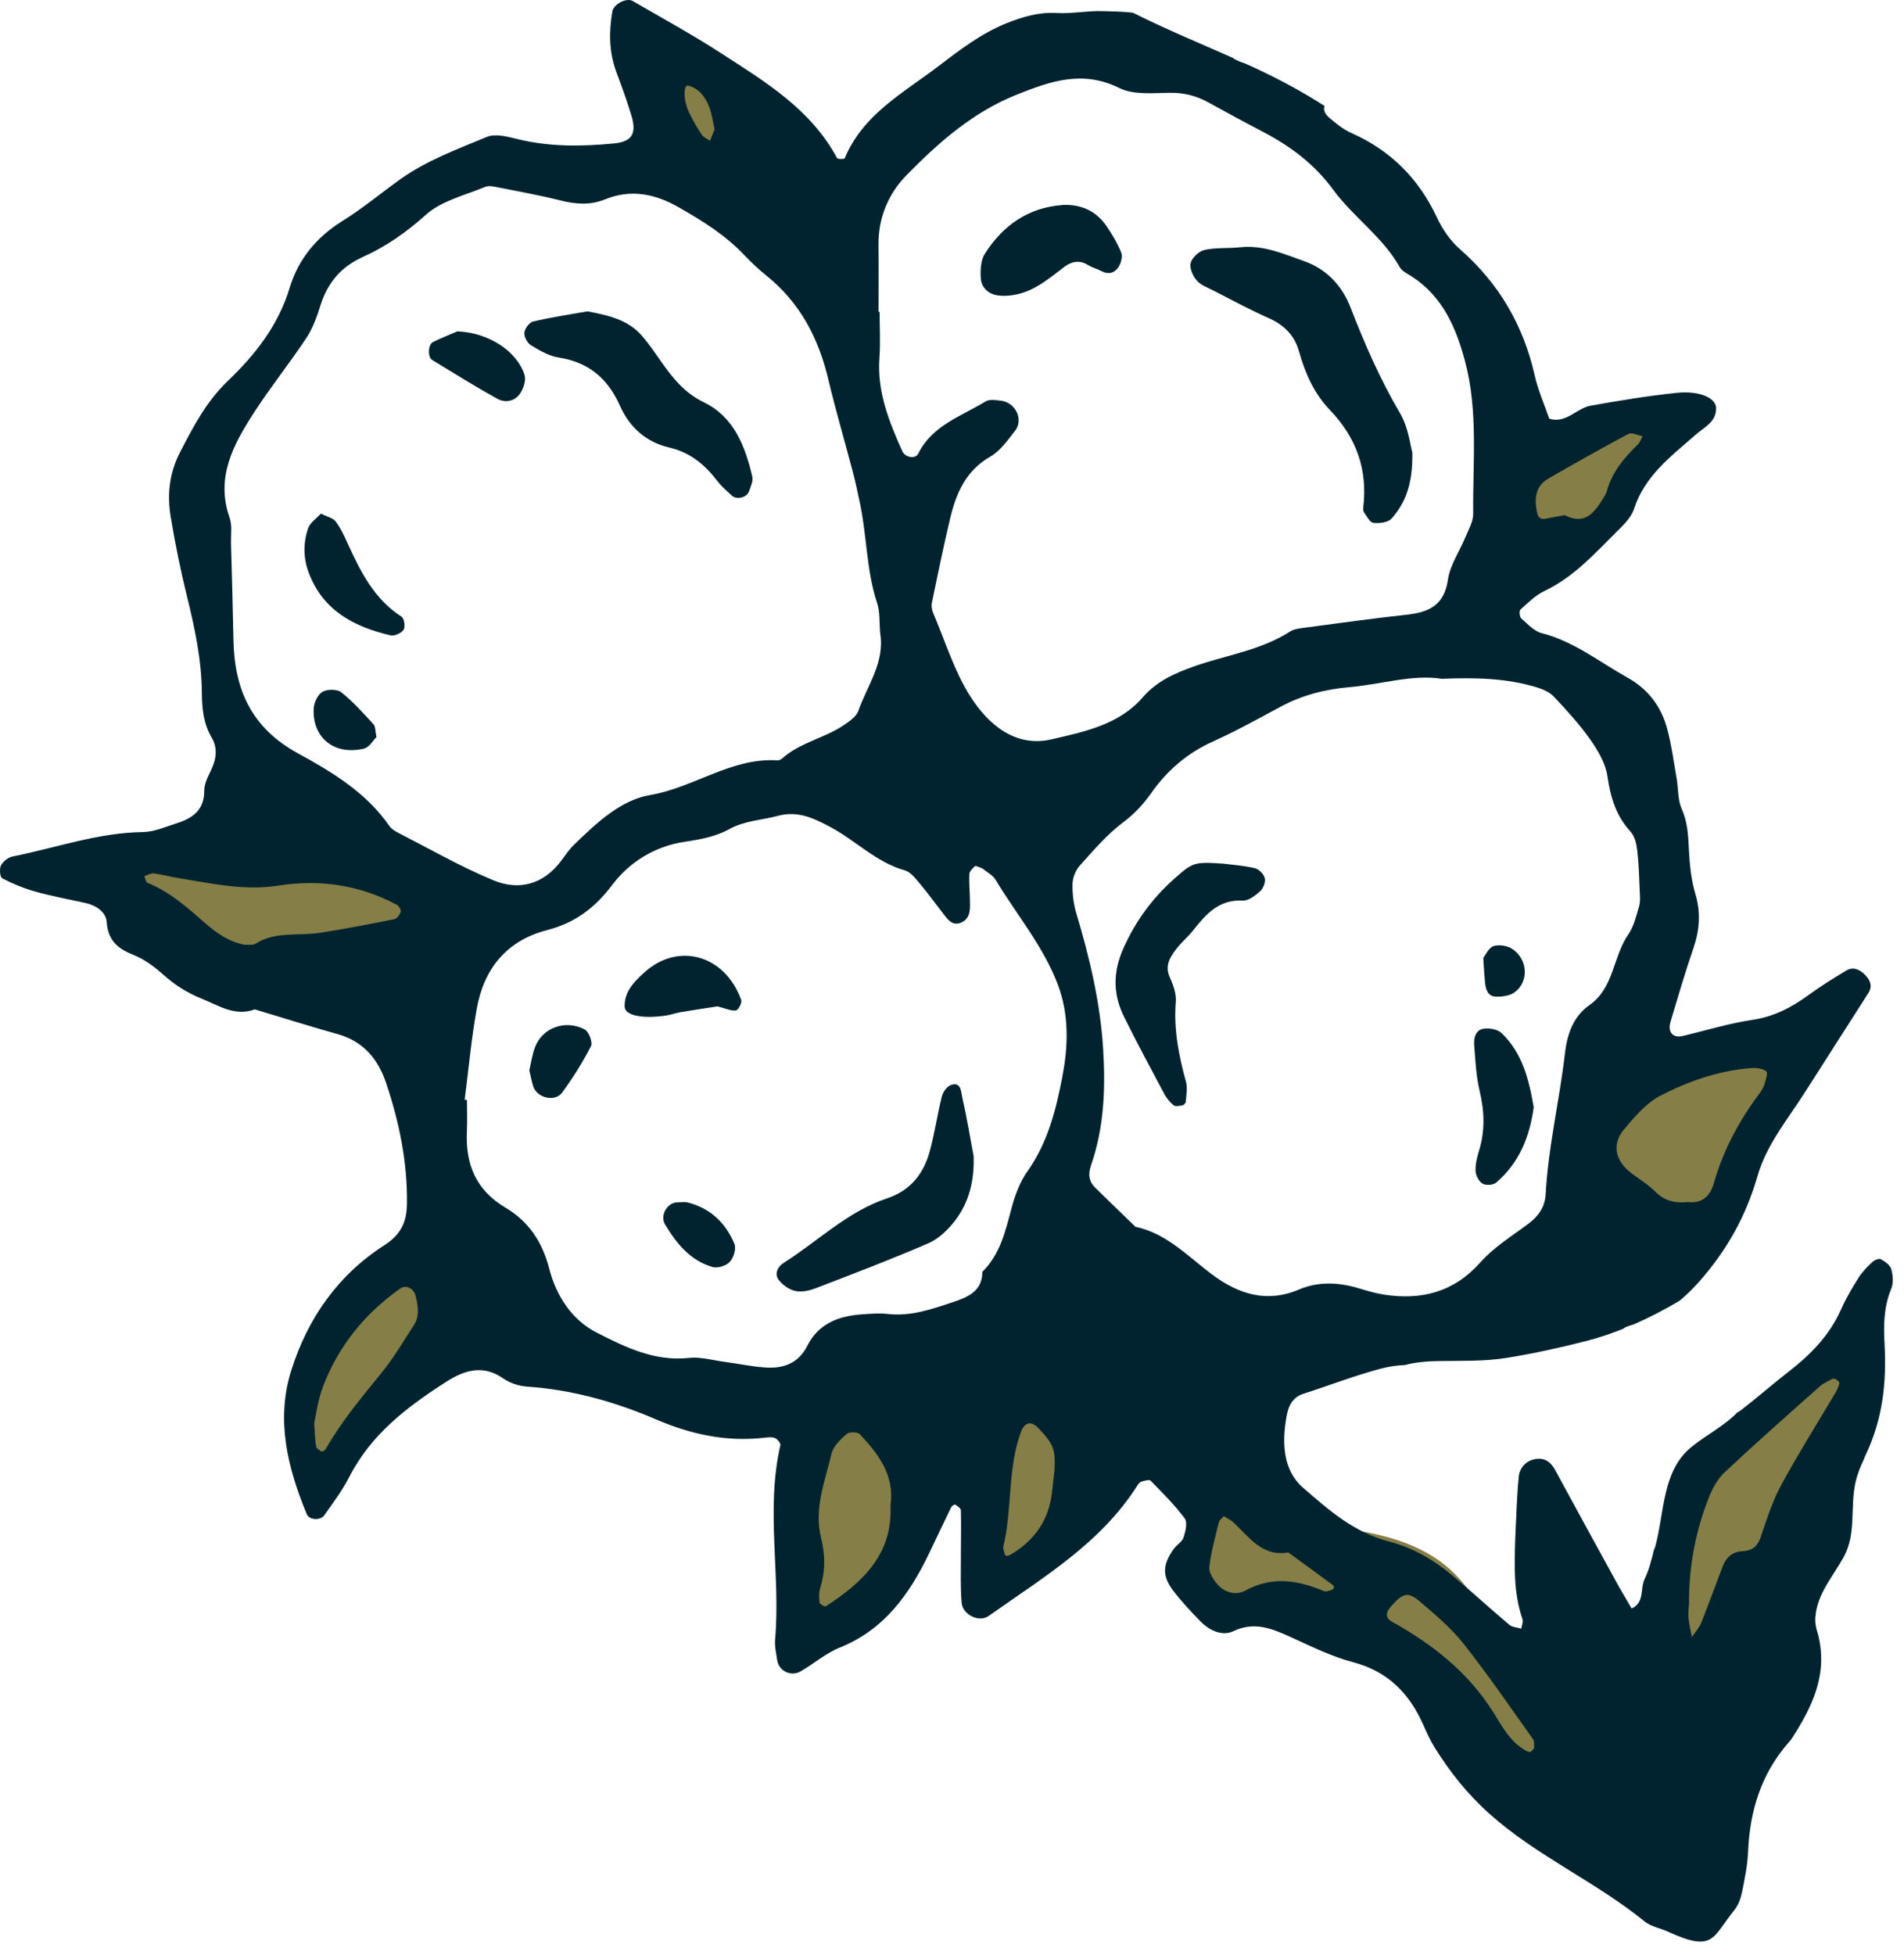 <svg xmlns="http://www.w3.org/2000/svg" fill="none" viewBox="0 0 113 116" height="116" width="113">
<g id="Group">
<g id="Group_2">
<path fill="#857E46" d="M72.883 86.281C73.352 86.537 73.801 86.64 74.004 86.917C74.475 87.563 74.793 88.325 75.252 88.983C75.455 89.277 75.839 89.604 76.163 89.626C77.271 89.71 78.373 89.661 79.2 90.628C79.35 90.803 79.768 90.759 80.064 90.797C80.364 90.834 80.673 90.822 80.969 90.878C83.625 91.374 85.966 92.357 87.47 94.813C88.934 97.207 90.8 99.366 91.652 102.109C91.77 102.493 91.877 102.883 91.986 103.273C92.295 104.372 92.111 104.915 91.165 105.586C90.828 105.826 90.454 105.976 90.042 105.736C89.695 105.53 89.246 105.402 89.018 105.105C87.654 103.32 85.672 102.197 84.196 100.53C83.388 99.616 82.43 98.914 81.225 98.511C79.824 98.04 78.376 97.803 77.068 96.901C75.861 96.068 74.319 95.662 72.874 95.237C71.641 94.875 71.176 93.899 70.633 92.953C70.496 92.716 70.462 92.348 70.531 92.076C70.889 90.606 71.233 89.124 71.716 87.695C71.888 87.186 72.44 86.802 72.88 86.287L72.883 86.281Z" id="Vector"></path>
<path fill="#857E46" d="M97.773 97.799C98.762 95.746 97.963 93.405 99.002 91.342C100.011 89.342 101.253 87.554 102.872 85.987C104.467 84.445 105.984 82.82 107.46 81.162C107.965 80.594 108.568 80.295 109.211 80.039C109.878 79.777 111.208 80.357 111.567 81.041C111.695 81.284 111.723 81.643 111.654 81.911C111.476 82.598 111.208 83.253 110.593 83.693C109.822 84.246 109.385 85.051 109.045 85.897C107.881 88.783 106.801 91.704 105.594 94.576C104.954 96.095 105.107 97.752 104.57 99.272C104.273 100.112 104.064 101.042 103.553 101.732C103.131 102.303 102.482 102.955 101.493 102.462C100.969 102.2 100.301 102.234 99.767 101.984C99.333 101.785 98.822 101.432 98.665 101.026C98.275 100.003 98.066 98.913 97.773 97.802V97.799Z" id="Vector_2"></path>
<path fill="#857E46" d="M47.193 88.052C47.193 86.429 47.221 84.806 47.183 83.183C47.155 82.025 47.639 81.326 48.694 80.817C49.745 80.309 51.05 80.131 51.674 78.898C51.733 78.78 52.245 78.761 52.448 78.873C52.866 79.104 53.191 79.51 53.609 79.741C53.852 79.875 54.208 79.788 54.505 79.85C55.163 79.984 55.575 80.421 55.74 81.045C55.918 81.726 55.89 82.487 56.187 83.102C57.101 84.996 56.702 86.753 56.081 88.638C55.722 89.727 54.511 90.507 54.892 91.85C54.036 92.96 53.156 94.056 52.329 95.192C51.518 96.306 50.198 96.244 49.084 96.64C48.89 96.709 48.503 96.481 48.319 96.281C47.52 95.426 47.202 94.384 47.211 93.219C47.224 91.497 47.215 89.774 47.215 88.052H47.19H47.193Z" id="Vector_3"></path>
<path fill="#857E46" d="M12.763 50.021C13.846 50.021 14.451 49.987 15.054 50.033C15.444 50.065 15.98 50.083 16.18 50.33C17.098 51.456 18.309 51.294 19.517 51.251C20.022 51.232 20.524 51.232 21.03 51.219C21.673 51.204 22.306 51.394 22.622 51.922C23.071 52.68 23.614 52.976 24.5 53.129C25.727 53.342 26.332 54.768 25.923 55.997C25.864 56.175 25.721 56.428 25.577 56.459C24.51 56.671 23.561 57.333 22.387 57.177C21.514 57.062 20.643 56.965 19.713 57.177C18.914 57.355 18.171 57.42 17.563 58.054C16.783 58.871 15.859 58.999 14.817 58.506C14.277 58.251 13.671 58.138 13.116 57.91C12.85 57.801 12.479 57.611 12.423 57.392C12.033 55.857 10.759 55.548 9.514 55.127C8.956 54.936 8.419 54.608 7.951 54.24C6.862 53.382 6.784 51.815 7.757 50.764C7.954 50.551 8.31 50.271 8.516 50.324C10.123 50.736 11.646 49.631 12.763 50.024V50.021Z" id="Vector_4"></path>
<path fill="#857E46" d="M95.629 72.697C95.561 72.457 95.536 72.185 95.408 71.982C95.314 71.829 95.058 71.786 94.921 71.651C94.019 70.765 93.982 70.59 94.428 69.564C94.665 69.014 95.233 68.343 95.08 67.947C94.69 66.923 95.255 66.443 95.82 65.872C96.316 65.369 96.837 64.889 97.299 64.355C97.686 63.909 97.901 63.15 98.366 62.972C99.178 62.657 100.098 62.626 100.922 62.248C101.156 62.142 101.556 62.196 101.79 62.33C102.277 62.617 102.676 62.564 103.169 62.336C103.925 61.989 104.777 61.818 105.404 62.536C106.125 63.363 105.716 64.19 105.235 65.007C104.574 66.128 104.046 67.335 103.325 68.412C102.711 69.33 102.158 70.257 101.656 71.243C101.069 72.394 100.27 73.436 99.54 74.51C99.234 74.956 98.757 75.087 98.223 75.097C97.255 75.115 96.428 74.716 95.77 74.098C95.48 73.823 95.495 73.224 95.374 72.772C95.461 72.747 95.548 72.722 95.636 72.7L95.629 72.697Z" id="Vector_5"></path>
<path fill="#857E46" d="M64.478 86.824C64.603 88.846 64.022 90.618 62.93 92.285C62.421 93.062 61.797 93.383 60.898 93.256C60.599 93.212 60.28 93.146 59.993 93.199C58.76 93.433 58.283 92.491 57.749 91.733C57.344 91.155 57.244 90.484 57.478 89.726C58.364 86.839 59.166 83.924 60.024 81.028C60.374 79.846 61.728 79.44 62.668 80.279C63.092 80.66 63.482 81.225 63.601 81.768C63.966 83.438 64.194 85.135 64.478 86.824Z" id="Vector_6"></path>
<path fill="#857E46" d="M17.966 85.965C18.316 83.468 18.759 81.044 20.36 78.937C21.327 77.667 22.061 76.213 22.869 74.827C23.271 74.137 23.739 73.838 24.56 74.15C24.747 74.222 25.075 73.872 25.353 73.76C25.977 73.507 26.545 73.635 26.995 74.131C27.188 74.346 27.266 74.718 27.494 74.839C27.965 75.099 28.318 75.361 28.29 75.957C28.255 76.665 28.252 77.374 27.606 77.867C27.285 78.11 27.01 78.422 26.673 78.641C23.543 80.663 21.265 83.447 19.455 86.655C19.264 86.995 19.005 87.307 18.734 87.585C18.678 87.641 18.288 87.529 18.259 87.432C18.122 86.961 18.056 86.471 17.963 85.962L17.966 85.965Z" id="Vector_7"></path>
<path fill="#857E46" d="M98.376 26.015C98.348 26.155 98.357 26.38 98.263 26.539C97.861 27.216 97.492 27.931 96.993 28.533C95.723 30.068 94.406 31.566 93.073 33.049C92.477 33.714 91.591 33.739 90.633 33.214C90.087 32.915 89.687 32.109 89.825 31.398C89.937 30.811 90.046 30.178 90.349 29.685C91.135 28.411 91.966 27.154 92.899 25.986C93.57 25.147 94.596 24.807 95.617 25.244C96.406 25.578 97.168 25.565 97.97 25.581C98.101 25.581 98.229 25.849 98.376 26.015Z" id="Vector_8"></path>
<path fill="#857E46" d="M44.252 10.134C44.37 10.58 44.492 10.87 44.498 11.164C44.498 11.282 44.261 11.426 44.108 11.523C44.049 11.56 43.905 11.532 43.843 11.482C43.687 11.36 43.54 11.22 43.412 11.067C42.264 9.681 41.118 8.293 39.982 6.895C39.733 6.589 39.508 6.255 39.308 5.915C38.818 5.091 39.424 3.518 40.369 3.181C40.541 3.118 40.803 3.128 40.95 3.221C41.365 3.48 41.955 3.721 42.105 4.111C42.875 6.155 44.364 7.953 44.252 10.137V10.134Z" id="Vector_9"></path>
</g>
<g id="Group_3">
<path fill="#00242F" d="M107.746 95.908C107.846 94.545 108.801 93.508 109.428 92.36C110.186 90.965 109.79 89.433 110.121 87.944C110.227 87.467 110.408 87.017 110.62 86.574C110.655 86.477 110.695 86.377 110.745 86.275C111.731 84.184 111.972 82.024 111.847 79.761C111.784 78.654 111.794 77.536 112.24 76.466C112.38 76.129 112.349 75.661 112.246 75.296C112.178 75.052 111.869 74.837 111.619 74.703C111.51 74.643 111.232 74.765 111.104 74.887C110.811 75.161 110.521 75.458 110.308 75.795C109.931 76.394 109.565 77.009 109.278 77.655C108.601 79.19 107.49 80.339 106.189 81.347C105.231 82.09 104.319 82.892 103.361 83.634C103.28 83.697 103.196 83.753 103.105 83.797C102.322 84.608 101.236 85.142 100.35 85.875C98.63 87.295 98.783 89.785 98.234 91.764C98.215 91.826 98.19 91.883 98.162 91.933C98.019 92.529 97.869 93.128 97.61 93.668C97.329 94.248 97.616 95.081 96.836 95.425C96.536 94.907 96.224 94.395 95.934 93.867C94.717 91.655 93.506 89.439 92.301 87.22C92.033 86.724 91.662 86.452 91.084 86.568C90.513 86.683 90.185 87.117 90.135 87.62C90.014 88.824 89.992 90.041 89.929 91.252C89.876 92.872 89.817 94.489 90.357 96.061C90.413 96.221 90.313 96.436 90.288 96.623C90.048 96.548 89.752 96.542 89.574 96.392C88.416 95.415 87.302 94.389 86.141 93.421C85.042 92.507 83.806 91.802 82.415 91.446C80.37 90.924 78.82 89.555 77.322 88.25C76.145 87.226 76.07 85.588 76.357 84.024C76.476 83.375 76.707 82.895 77.381 82.679C78.916 82.189 80.427 81.593 81.984 81.188C82.455 81.066 82.923 81 83.385 80.982C84.019 80.81 84.699 80.76 85.332 80.748C86.724 80.723 88.085 80.779 89.468 80.551C91.034 80.295 92.613 79.952 94.149 79.555C94.904 79.362 95.634 79.112 96.346 78.828C96.383 78.791 96.433 78.753 96.505 78.725C96.649 78.666 96.802 78.619 96.954 78.576C97.884 78.17 98.786 77.695 99.666 77.181C100.06 76.856 100.434 76.494 100.799 76.085C102.466 74.219 103.623 72.153 104.304 69.778C104.847 67.887 106.105 66.401 107.131 64.785C108.38 62.822 109.643 60.865 110.892 58.902C111.154 58.49 110.982 58.128 110.673 57.819C110.364 57.51 109.977 57.339 109.581 57.576C108.801 58.041 108.027 58.525 107.294 59.061C106.295 59.788 105.259 60.319 103.998 60.506C102.603 60.712 101.242 61.137 99.866 61.461C99.279 61.602 98.958 61.233 99.145 60.612C99.579 59.167 99.997 57.716 100.49 56.29C100.868 55.198 100.955 54.155 100.615 53.023C100.359 52.164 100.275 51.241 100.231 50.342C100.194 49.527 100.15 48.753 99.804 47.979C99.567 47.452 99.613 46.803 99.51 46.213C99.339 45.221 99.207 44.216 98.948 43.245C98.596 41.922 97.822 40.889 96.596 40.205C94.923 39.272 93.409 38.049 91.49 37.559C91.04 37.444 90.657 37.016 90.282 36.685C90.182 36.595 90.154 36.239 90.235 36.164C90.681 35.761 91.128 35.315 91.662 35.062C93.359 34.254 94.589 32.903 95.878 31.617C96.305 31.193 96.808 30.724 96.982 30.181C97.622 28.215 99.186 27.064 100.624 25.8C101.152 25.335 101.873 25.032 101.848 24.196C101.832 23.6 100.84 23.166 99.507 23.306C97.803 23.484 96.106 23.765 94.414 24.065C93.568 24.215 92.95 25.145 91.949 24.842C91.655 23.99 91.281 23.153 91.084 22.28C90.416 19.309 88.962 16.821 86.684 14.818C86.063 14.272 85.62 13.629 85.267 12.877C84.197 10.595 82.521 8.913 80.193 7.887C79.74 7.687 79.331 7.356 78.947 7.035C78.704 6.832 78.501 6.595 78.61 6.286C77.275 5.427 75.87 4.678 74.422 4.004C74.232 3.917 74.041 3.83 73.851 3.745C73.667 3.698 73.486 3.62 73.314 3.533C73.261 3.508 73.211 3.474 73.165 3.433C71.18 2.553 69.173 1.726 67.232 0.752C66.642 0.687 66.037 0.674 65.444 0.659C64.532 0.631 63.615 0.824 62.71 0.771C61.655 0.712 60.713 0.99 59.764 1.367C58.238 1.976 56.971 2.956 55.669 3.945C53.585 5.533 51.216 6.788 50.133 9.391C50.111 9.447 49.715 9.45 49.678 9.378C48.117 6.467 45.393 4.838 42.759 3.134C41.067 2.041 39.295 1.071 37.55 0.06C37.176 -0.156 36.417 0.25 36.342 0.678C36.133 1.895 36.143 3.096 36.58 4.276C36.898 5.131 37.213 5.986 37.475 6.86C37.8 7.946 37.497 8.408 36.43 8.511C34.504 8.698 32.588 8.717 30.684 8.245C30.107 8.102 29.395 7.915 28.899 8.121C27.13 8.851 25.282 9.541 23.747 10.642C22.611 11.457 21.512 12.371 20.317 13.114C18.775 14.075 17.702 15.38 17.19 17.08C16.519 19.299 15.14 21.053 13.539 22.582C12.241 23.821 11.476 25.301 10.683 26.836C10.037 28.081 9.916 29.361 10.134 30.681C10.399 32.272 10.721 33.861 11.108 35.428C11.57 37.3 11.966 39.179 11.982 41.117C11.988 42.041 12.075 42.93 12.559 43.754C12.955 44.425 12.821 45.093 12.49 45.767C12.312 46.126 12.119 46.531 12.122 46.912C12.128 48.045 11.442 48.538 10.512 48.834C9.844 49.047 9.16 49.352 8.48 49.362C5.812 49.402 3.315 50.301 0.744 50.813C0.481 50.866 0.179 51.106 0.057 51.343C-0.046 51.546 -0.002 52.039 0.132 52.108C0.753 52.43 1.411 52.704 2.085 52.892C3.059 53.163 4.058 53.35 5.047 53.566C5.696 53.706 6.289 54.096 6.333 54.705C6.414 55.806 6.991 56.284 7.931 56.655C8.57 56.908 9.16 57.354 9.682 57.816C10.374 58.431 11.108 58.905 11.978 59.252C13.002 59.66 13.938 60.319 15.121 59.882C16.766 60.375 18.404 60.893 20.058 61.358C21.575 61.786 22.439 62.837 22.917 64.257C23.694 66.573 24.184 68.939 24.152 71.401C24.14 72.509 23.797 73.242 22.801 73.882C20.058 75.642 18.261 78.213 17.287 81.297C16.36 84.24 17.068 87.08 18.207 89.832C18.351 90.179 19.013 90.225 19.247 89.895C19.768 89.152 20.323 88.418 20.732 87.617C22.027 85.082 24.181 83.45 26.493 81.971C27.576 81.278 28.672 80.941 29.876 81.784C30.273 82.058 30.806 82.233 31.29 82.264C33.949 82.448 36.489 83.157 38.904 84.196C41.017 85.104 43.13 85.56 45.405 85.291C45.605 85.266 45.836 85.245 46.004 85.32C46.148 85.385 46.341 85.625 46.313 85.741C45.433 89.567 46.338 93.44 46.001 97.275C45.967 97.672 46.067 98.084 46.123 98.483C46.214 99.123 46.931 99.491 47.509 99.16C48.295 98.708 49.007 98.081 49.837 97.747C52.477 96.686 53.969 94.591 55.136 92.167C55.576 91.252 56.003 90.335 56.45 89.423C56.487 89.345 56.656 89.239 56.687 89.261C56.821 89.352 57.024 89.483 57.027 89.601C57.049 90.513 57.027 91.427 57.027 92.341C57.027 93.253 56.996 94.167 57.071 95.075C57.13 95.808 58.113 96.27 58.675 95.871C61.892 93.59 65.335 91.564 67.519 88.103C67.572 88.019 67.653 87.925 67.741 87.9C67.918 87.854 68.203 87.76 68.284 87.841C68.989 88.559 69.71 89.277 70.309 90.079C70.487 90.316 70.362 90.853 70.243 91.209C70.156 91.471 69.835 91.645 69.66 91.892C68.992 92.831 68.961 93.493 69.632 94.373C70.122 95.016 70.68 95.609 71.245 96.189C71.773 96.732 72.534 97.085 73.183 96.779C74.469 96.167 75.514 96.629 76.638 97.138C77.833 97.681 79.029 98.277 80.289 98.608C82.34 99.145 83.616 100.43 84.449 102.284C84.658 102.746 84.861 103.217 85.127 103.645C86.038 105.115 87.102 106.45 88.403 107.611C91.212 110.121 94.704 111.631 97.61 113.997C97.984 114.302 98.534 114.387 98.992 114.599C101.732 115.857 101.614 114.942 102.924 113.329C103.168 113.029 103.315 112.614 103.393 112.23C103.555 111.441 103.714 110.635 103.748 109.833C103.854 107.427 104.522 105.249 106.126 103.405C106.192 103.327 106.264 103.255 106.32 103.171C107.556 101.27 108.511 99.323 107.89 96.932C107.777 96.604 107.712 96.261 107.74 95.902L107.746 95.908ZM91.889 28.393C93.462 27.488 95.044 26.593 96.645 25.744C96.845 25.638 97.204 25.828 97.488 25.881C97.394 26.046 97.332 26.24 97.204 26.368C96.399 27.154 95.681 27.994 95.372 29.111C95.319 29.301 95.204 29.476 95.094 29.648C94.589 30.453 94.037 31.161 92.857 30.562C92.523 30.625 92.127 30.69 91.733 30.771C91.293 30.862 91.24 30.525 91.19 30.247C91.062 29.501 91.172 28.808 91.889 28.396V28.393ZM98.549 65C100.241 64.126 102.06 63.496 103.995 63.362C104.276 63.343 104.625 63.399 104.828 63.565C104.931 63.646 104.797 64.055 104.725 64.304C104.669 64.495 104.566 64.679 104.444 64.838C103.23 66.464 102.275 68.221 101.72 70.184C101.508 70.93 101.046 71.41 100.191 71.314C99.454 71.391 98.811 71.267 98.253 70.708C97.828 70.284 97.304 69.965 96.82 69.6C95.878 68.889 95.638 67.909 96.362 67.032C96.995 66.267 97.697 65.44 98.552 64.997L98.549 65ZM53.781 10.414C55.691 8.461 57.732 6.657 60.351 5.611C62.367 4.806 64.261 4.148 66.436 5.225C67.276 5.64 68.418 5.518 69.42 5.505C70.269 5.493 71.011 5.683 71.735 6.086C72.796 6.676 73.867 7.253 74.943 7.815C76.579 8.667 78.002 9.728 79.122 11.254C80.314 12.877 82.059 14.047 83.073 15.848C83.21 16.088 83.529 16.238 83.785 16.4C85.607 17.583 86.406 19.409 86.94 21.4C87.742 24.386 87.398 27.441 87.433 30.472C87.439 30.943 87.152 31.424 86.962 31.885C86.618 32.725 86.056 33.524 85.932 34.391C85.71 35.933 84.774 36.333 83.454 36.473C81.444 36.691 79.444 36.972 77.44 37.238C77.144 37.278 76.807 37.309 76.566 37.465C74.828 38.586 72.781 38.86 70.883 39.528C69.704 39.946 68.649 40.414 67.819 41.373C66.402 43.008 64.33 43.414 62.407 43.863C60.276 44.362 58.656 42.989 57.604 41.341C56.637 39.828 56.097 38.04 55.382 36.364C55.307 36.186 55.267 35.958 55.304 35.774C55.651 34.098 55.991 32.422 56.39 30.759C56.746 29.264 57.317 27.922 58.778 27.086C59.364 26.752 59.801 26.118 60.238 25.566C60.772 24.892 60.266 23.859 59.383 23.768C59.087 23.737 58.718 23.678 58.494 23.815C57.052 24.701 55.326 25.229 54.493 26.917C54.328 27.251 53.722 27.142 53.553 26.77C52.761 25.01 52.049 23.238 52.193 21.237C52.258 20.329 52.205 19.415 52.205 18.503C52.184 18.503 52.162 18.503 52.14 18.503C52.14 17.186 52.152 15.873 52.137 14.556C52.115 12.942 52.711 11.513 53.781 10.414ZM40.855 5.081C41.495 5.256 41.863 5.758 42.085 6.332C42.263 6.794 42.322 7.303 42.409 7.681C42.284 7.99 42.209 8.171 42.135 8.352C41.972 8.236 41.757 8.152 41.654 7.999C41.376 7.581 41.117 7.144 40.902 6.688C40.543 5.942 40.549 4.997 40.852 5.078L40.855 5.081ZM23.401 54.533C21.931 54.826 20.461 55.113 18.978 55.341C17.702 55.541 16.344 55.232 15.155 55.993C15.005 56.087 14.762 56.034 14.522 56.05C13.632 55.894 12.883 55.382 12.2 54.786C11.136 53.859 10.093 52.913 8.755 52.377C8.655 52.336 8.627 52.114 8.567 51.977C8.755 51.921 8.951 51.796 9.132 51.818C9.625 51.877 10.106 52.018 10.599 52.096C12.562 52.408 14.475 52.863 16.529 52.539C18.944 52.158 21.347 52.492 23.553 53.681C23.675 53.746 23.816 53.987 23.781 54.096C23.728 54.268 23.557 54.502 23.401 54.533ZM24.561 78.619C23.956 79.546 23.397 80.513 22.705 81.369C21.506 82.848 20.277 84.302 19.331 85.966C19.287 86.04 19.134 86.137 19.091 86.115C18.963 86.047 18.794 85.941 18.766 85.822C18.701 85.532 18.707 85.223 18.648 84.439C18.744 84.015 18.85 83.11 19.163 82.28C20.074 79.868 21.643 77.939 23.747 76.447C24.087 76.204 24.558 76.432 24.661 76.868C24.805 77.465 24.923 78.064 24.561 78.619ZM23.581 49.377C23.407 49.287 23.22 49.162 23.11 49.006C21.74 47.024 19.709 45.798 17.693 44.699C14.94 43.198 13.916 40.933 13.857 37.996C13.82 36.074 13.763 34.151 13.71 32.229C13.698 31.723 13.789 31.177 13.629 30.718C12.784 28.328 13.848 26.38 15.059 24.502C16.042 22.976 17.187 21.556 18.189 20.042C18.57 19.465 18.813 18.778 19.022 18.11C19.44 16.778 20.239 15.829 21.522 15.252C22.907 14.627 24.115 13.785 25.27 12.746C26.194 11.912 27.589 11.588 28.793 11.088C29.043 10.986 29.392 11.085 29.686 11.142C30.872 11.376 32.067 11.591 33.237 11.887C34.148 12.118 35.019 12.19 35.908 11.828C37.438 11.204 38.889 11.5 40.272 12.293C41.676 13.095 43.046 13.941 44.172 15.133C44.584 15.57 45.031 15.985 45.499 16.363C47.477 17.954 48.573 20.051 49.153 22.486C49.596 24.349 50.139 26.187 50.626 28.041C50.779 28.624 50.901 29.214 51.026 29.804C51.453 31.773 51.41 33.823 52.053 35.765C52.24 36.326 52.18 36.966 52.237 37.568C52.524 39.307 51.466 40.674 50.941 42.175C50.826 42.509 50.426 42.78 50.105 43.002C48.947 43.797 47.487 44.038 46.416 45.002C46.348 45.065 46.229 45.114 46.135 45.108C43.395 44.94 41.186 46.728 38.58 47.168C36.814 47.468 35.387 48.844 34.067 50.117C33.78 50.395 33.549 50.738 33.309 51.063C32.254 52.476 30.8 52.857 29.271 52.221C27.317 51.409 25.466 50.345 23.578 49.377H23.581ZM49.013 95.294C48.953 95.331 48.654 95.169 48.641 95.081C48.607 94.788 48.595 94.467 48.682 94.192C48.988 93.206 48.981 92.248 48.729 91.237C48.298 89.511 48.957 87.876 49.353 86.237C49.459 85.797 49.884 85.394 50.246 85.073C50.395 84.939 50.895 84.948 51.026 85.085C52.143 86.268 53.11 87.538 52.848 89.323C52.986 92.223 51.185 93.883 49.013 95.297V95.294ZM62.582 87.201C62.535 87.632 62.488 88.131 62.423 88.628C62.217 90.225 61.38 91.396 60.007 92.213C59.751 92.366 59.633 92.341 59.586 92.042C59.57 91.945 59.524 91.839 59.545 91.751C60.089 89.523 59.783 87.161 60.585 84.97C60.803 84.371 61.196 84.271 61.633 84.733C62.529 85.682 62.641 85.969 62.582 87.201ZM63.059 63.827C62.682 65.796 62.198 67.768 60.987 69.475C60.532 70.115 60.238 70.911 60.032 71.679C59.67 73.046 59.358 74.415 58.3 75.455C58.31 76.641 57.355 76.984 56.525 77.262C55.289 77.674 54.031 78.111 52.673 77.951C52.174 77.895 51.659 77.942 51.157 77.976C49.771 78.07 48.576 78.522 47.908 79.849C47.371 80.91 46.457 81.21 45.377 81.125C44.575 81.066 43.779 80.897 42.98 80.791C42.284 80.698 41.57 80.486 40.892 80.56C38.852 80.785 37.11 79.924 35.419 79.062C33.927 78.304 33.006 76.862 32.597 75.267C32.192 73.685 31.362 72.456 30.032 71.669C28.225 70.599 27.614 69.057 27.71 67.082C27.738 66.476 27.713 65.868 27.713 65.259C27.67 65.253 27.623 65.243 27.579 65.237C27.81 63.44 27.972 61.627 28.294 59.845C28.721 57.47 30.06 55.806 32.463 55.182C34.099 54.758 35.284 53.893 36.336 52.498C37.347 51.156 38.852 50.201 40.662 49.936C41.551 49.805 42.493 49.627 43.261 49.2C44.197 48.681 45.202 48.66 46.17 48.401C47.315 48.098 48.217 48.497 49.272 49.059C50.782 49.864 52.002 51.159 53.703 51.637C54.047 51.734 54.334 52.121 54.59 52.42C55.048 52.96 55.46 53.538 55.897 54.096C56.203 54.486 56.5 55.007 57.099 54.708C57.623 54.443 57.573 53.871 57.564 53.369C57.554 52.863 57.505 52.358 57.529 51.852C57.539 51.69 57.72 51.525 57.854 51.39C57.895 51.353 58.047 51.415 58.141 51.453C58.235 51.487 58.328 51.531 58.403 51.593C58.637 51.784 58.937 51.943 59.084 52.192C60.332 54.265 61.927 56.137 62.788 58.431C63.447 60.188 63.4 62.045 63.056 63.824L63.059 63.827ZM67.391 72.783C66.595 72.013 65.793 71.245 65.004 70.465C64.608 70.075 64.57 69.653 64.76 69.104C65.534 66.866 65.615 64.548 65.469 62.207C65.297 59.47 64.67 56.827 63.886 54.208C63.718 53.644 63.637 53.029 63.653 52.439C63.662 52.068 63.84 51.624 64.089 51.347C64.891 50.454 65.684 49.521 66.633 48.806C67.301 48.304 67.834 47.745 68.299 47.084C69.248 45.732 70.437 44.69 71.966 44C73.349 43.379 74.678 42.636 76.014 41.922C77.284 41.242 78.623 40.895 80.065 40.77C81.965 40.605 83.828 39.996 85.567 40.271C87.595 40.19 89.415 40.237 91.181 40.77C91.552 40.883 91.961 41.054 92.217 41.326C92.978 42.134 93.737 42.964 94.377 43.872C94.832 44.522 95.288 45.28 95.397 46.038C95.578 47.283 95.9 48.388 96.767 49.334C97.014 49.602 97.12 50.051 97.166 50.435C97.263 51.237 97.282 52.049 97.316 52.857C97.329 53.16 97.363 53.481 97.279 53.765C97.111 54.34 96.967 54.964 96.636 55.441C95.719 56.755 95.797 58.599 94.342 59.62C93.356 60.313 93.007 61.371 92.875 62.504C92.554 65.293 91.886 68.034 91.733 70.845C91.693 71.613 91.303 72.156 90.697 72.609C89.727 73.333 88.662 73.988 87.87 74.88C86.284 76.666 84.365 77.149 82.124 76.803C81.628 76.725 81.141 76.581 80.661 76.435C79.459 76.07 78.248 76.013 77.091 76.503C75.174 77.318 73.502 76.772 71.966 75.633C70.512 74.553 69.26 73.18 67.388 72.78L67.391 72.783ZM79.138 94.251C79.069 94.314 78.969 94.354 78.873 94.379C78.776 94.401 78.657 94.429 78.573 94.395C77.022 93.739 75.496 93.496 73.914 94.361C73.349 94.669 72.69 94.489 72.25 93.989C72.007 93.711 71.735 93.29 71.773 92.969C71.873 92.073 72.119 91.196 72.335 90.316C72.369 90.179 72.531 90.069 72.631 89.951C72.821 90.069 73.012 90.154 73.158 90.285C74.12 91.146 74.875 92.373 76.46 92.104C77.353 92.753 78.248 93.402 79.135 94.061C79.169 94.086 79.172 94.226 79.141 94.254L79.138 94.251ZM90.831 103.929C90.757 103.954 90.641 103.907 90.56 103.86C89.627 103.342 89.156 102.431 88.619 101.576C87.136 99.21 85.024 97.553 82.624 96.217C82.231 95.999 82.206 95.699 82.561 95.297C83.254 94.504 83.56 94.407 84.275 95.019C85.192 95.802 86.131 96.595 86.874 97.534C88.316 99.357 89.63 101.282 90.981 103.177C91.078 103.311 91.031 103.545 91.05 103.698C90.969 103.792 90.913 103.904 90.828 103.935L90.831 103.929ZM105.705 88.116C105.184 89.08 104.847 90.15 104.491 91.199C104.298 91.767 103.964 92.004 103.399 92.029C102.837 92.057 102.459 92.376 102.26 92.881C101.82 94.008 101.417 95.15 100.968 96.27C100.843 96.579 100.603 96.842 100.412 97.122C100.34 96.742 100.244 96.361 100.209 95.974C100.181 95.674 100.228 95.368 100.241 95.147C100.231 92.919 100.628 90.843 101.414 88.852C101.629 88.306 101.938 87.735 102.36 87.342C104.201 85.616 106.098 83.943 107.986 82.264C108.208 82.068 108.492 81.94 108.757 81.802C108.816 81.771 108.941 81.815 109.01 81.862C109.082 81.909 109.182 82.021 109.166 82.074C109.11 82.267 109.032 82.458 108.929 82.629C107.849 84.455 106.716 86.25 105.705 88.113V88.116Z" id="Vector_10"></path>
<path fill="#00242F" d="M34.863 18.472C36.108 18.706 37.297 18.968 38.136 19.964C38.526 20.426 38.87 20.925 39.216 21.421C39.909 22.414 40.617 23.309 41.785 23.874C43.557 24.733 44.225 26.471 44.65 28.281C44.709 28.54 44.553 28.864 44.456 29.145C44.328 29.517 43.729 29.673 43.445 29.411C43.148 29.139 42.836 28.874 42.593 28.559C41.835 27.579 40.983 26.839 39.694 26.543C38.367 26.237 37.362 25.36 36.791 24.068C36.086 22.476 34.941 21.481 33.159 21.212C32.581 21.125 32.023 20.791 31.508 20.482C31.296 20.354 31.099 19.98 31.121 19.736C31.146 19.493 31.414 19.128 31.639 19.075C32.712 18.822 33.808 18.659 34.856 18.472H34.863Z" id="Vector_11"></path>
<path fill="#00242F" d="M19.041 30.472C19.419 30.659 19.762 30.728 19.918 30.934C20.218 31.33 20.433 31.795 20.639 32.254C21.401 33.924 22.209 35.544 23.835 36.589C23.991 36.689 24.066 37.197 23.951 37.366C23.816 37.566 23.404 37.747 23.174 37.694C21.026 37.185 19.195 36.246 18.336 34.011C17.99 33.112 17.99 32.22 18.286 31.343C18.395 31.015 18.767 30.775 19.041 30.472Z" id="Vector_12"></path>
<path fill="#00242F" d="M27.136 19.658C29.002 19.727 30.696 20.844 31.133 22.252C31.23 22.564 31.071 23.041 30.871 23.341C30.559 23.809 29.988 23.918 29.523 23.662C28.209 22.935 26.93 22.139 25.65 21.356C25.366 21.181 25.404 20.435 25.703 20.289C26.237 20.026 26.789 19.811 27.136 19.661V19.658Z" id="Vector_13"></path>
<path fill="#00242F" d="M22.343 43.729C22.146 43.92 21.919 44.335 21.607 44.41C19.853 44.831 18.536 43.785 18.617 42.047C18.632 41.695 18.854 41.211 19.135 41.045C19.419 40.877 20.015 40.877 20.258 41.074C20.957 41.629 21.56 42.312 22.172 42.974C22.287 43.102 22.265 43.355 22.343 43.729Z" id="Vector_14"></path>
<path fill="#00242F" d="M83.82 26.845C83.852 28.702 83.418 29.829 82.588 30.765C82.382 30.999 81.864 31.061 81.508 31.021C81.299 30.999 81.121 30.624 80.952 30.393C80.899 30.322 80.899 30.194 80.909 30.097C81.174 27.844 80.497 25.95 78.908 24.302C77.994 23.35 77.451 22.127 77.089 20.831C76.833 19.911 76.215 19.28 75.313 18.881C74.205 18.391 73.135 17.811 72.055 17.258C71.696 17.077 71.278 16.93 71.028 16.643C70.794 16.378 70.585 15.9 70.666 15.598C70.754 15.28 71.162 14.899 71.49 14.827C72.174 14.677 72.898 14.746 73.6 14.671C74.97 14.518 76.206 15.073 77.423 15.504C78.68 15.947 79.635 16.909 80.141 18.216C80.984 20.385 81.907 22.507 83.096 24.526C83.59 25.363 83.695 26.427 83.82 26.845Z" id="Vector_15"></path>
<path fill="#00242F" d="M63.077 12.159C64.172 12.115 65.055 12.517 65.67 13.413C66.007 13.906 66.319 14.43 66.541 14.98C66.634 15.207 66.538 15.585 66.397 15.816C66.176 16.184 65.811 16.309 65.38 16.088C65.115 15.95 64.812 15.872 64.559 15.716C64.053 15.404 63.579 15.523 63.167 15.832C62.287 16.496 61.451 17.23 60.337 17.467C59.956 17.548 59.541 17.582 59.163 17.517C58.633 17.426 58.239 17.036 58.208 16.506C58.18 16.025 58.202 15.445 58.446 15.061C59.519 13.373 61.026 12.305 63.077 12.162V12.159Z" id="Vector_16"></path>
<path fill="#00242F" d="M72.616 51.238C73.087 51.301 73.796 51.347 74.479 51.507C74.716 51.563 75.007 51.862 75.063 52.099C75.119 52.327 74.975 52.702 74.791 52.87C74.501 53.129 74.092 53.448 73.752 53.429C72.335 53.357 71.567 54.237 70.806 55.202C70.494 55.595 70.094 55.922 69.792 56.322C69.43 56.806 69.121 57.305 69.427 57.982C69.629 58.432 69.82 58.959 69.782 59.43C69.651 61.066 69.957 62.623 70.388 64.183C70.488 64.548 70.403 64.967 70.375 65.36C70.369 65.438 70.26 65.559 70.182 65.575C70.007 65.609 69.76 65.659 69.651 65.572C69.427 65.388 69.23 65.141 69.09 64.882C68.284 63.372 67.473 61.861 66.712 60.326C66.05 58.993 66.041 57.676 66.671 56.263C67.389 54.656 68.375 53.307 69.673 52.15C70.79 51.154 70.859 51.12 72.619 51.238H72.616Z" id="Vector_17"></path>
<path fill="#00242F" d="M91.023 65.691C90.792 67.42 90.171 68.987 88.792 70.163C88.62 70.31 88.189 70.338 87.993 70.225C87.778 70.101 87.59 69.754 87.575 69.495C87.553 69.102 87.65 68.687 87.768 68.303C88.143 67.105 88.105 65.928 87.812 64.711C87.6 63.834 87.565 62.91 87.49 62.002C87.456 61.587 87.575 61.119 88.015 61.038C88.361 60.975 88.87 61.057 89.11 61.284C90.349 62.461 90.739 64.037 91.026 65.694L91.023 65.691Z" id="Vector_18"></path>
<path fill="#00242F" d="M88.034 56.827C88.165 56.665 88.343 56.234 88.636 56.131C88.961 56.022 89.463 56.103 89.757 56.3C90.68 56.914 90.749 58.241 89.894 58.868C89.607 59.08 89.148 59.142 88.77 59.127C88.281 59.108 88.171 58.668 88.131 58.253C88.09 57.85 88.071 57.448 88.031 56.827H88.034Z" id="Vector_19"></path>
<path fill="#00242F" d="M57.785 68.645C57.823 70.04 57.52 71.317 56.69 72.403C56.275 72.946 55.719 73.489 55.108 73.754C52.892 74.715 50.629 75.574 48.376 76.438C48.011 76.579 47.565 76.666 47.199 76.588C46.847 76.513 46.472 76.251 46.238 75.964C45.926 75.58 46.163 75.14 46.507 74.924C48.545 73.636 50.298 71.876 52.642 71.095C54.04 70.63 54.811 69.638 55.179 68.302C55.473 67.232 55.629 66.124 55.897 65.047C55.959 64.791 56.187 64.467 56.418 64.379C57.042 64.145 57.033 64.763 57.105 65.078C57.373 66.258 57.57 67.45 57.791 68.639L57.785 68.645Z" id="Vector_20"></path>
<path fill="#00242F" d="M42.582 59.705C41.992 59.795 41.199 59.91 40.41 60.045C40.113 60.095 39.823 60.204 39.526 60.248C38.103 60.46 37.083 60.238 37.07 59.723C37.049 58.818 37.648 58.235 38.234 57.698C40.251 55.863 43.034 56.652 43.992 59.333C44.048 59.492 43.821 59.923 43.677 59.945C43.403 59.989 43.097 59.832 42.582 59.705Z" id="Vector_21"></path>
<path fill="#00242F" d="M31.413 63.508C31.512 63.086 31.578 62.59 31.75 62.132C32.174 60.98 33.557 60.462 34.705 61.077C34.949 61.208 35.186 61.844 35.073 62.066C34.577 63.027 34 63.954 33.357 64.825C32.929 65.402 31.862 65.13 31.647 64.45C31.556 64.169 31.503 63.876 31.416 63.508H31.413Z" id="Vector_22"></path>
<path fill="#00242F" d="M40.219 71.331C40.419 71.331 40.625 71.291 40.812 71.338C42.16 71.678 43.075 72.555 43.59 73.803C43.705 74.084 43.536 74.624 43.309 74.867C43.093 75.098 42.578 75.257 42.279 75.167C40.962 74.777 40.141 73.769 39.467 72.633C39.152 72.102 39.607 71.328 40.216 71.331H40.219Z" id="Vector_23"></path>
</g>
</g>
</svg>
